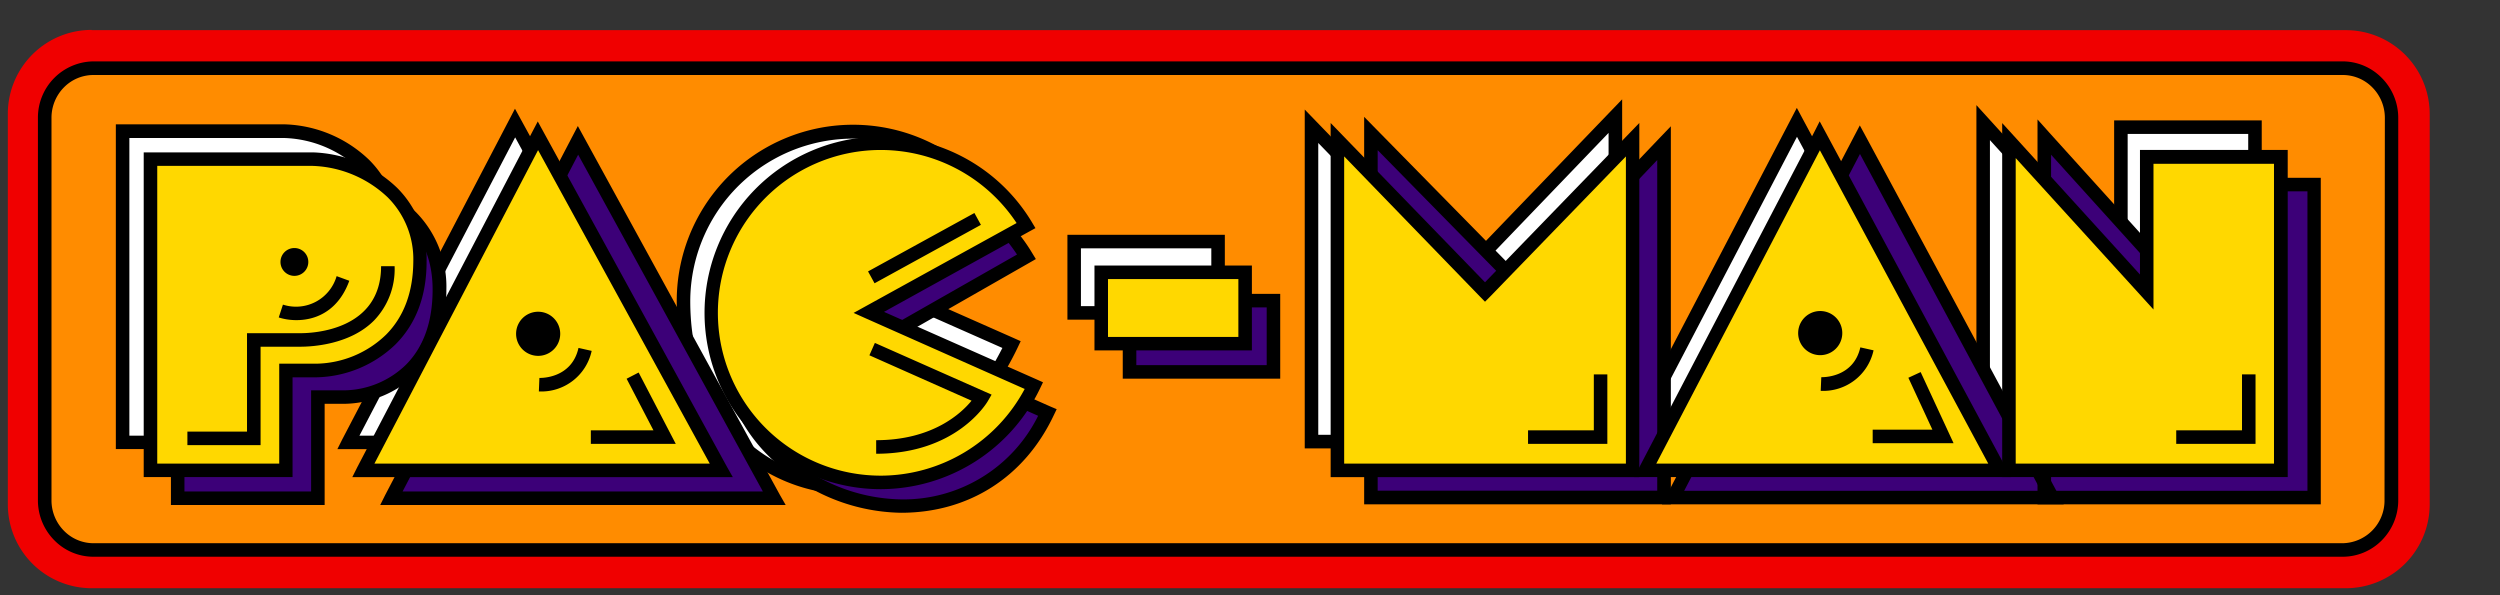 <svg width="315" height="75" viewBox="0 0 315 75" fill="none" xmlns="http://www.w3.org/2000/svg"><rect x="0" y="0" width="315" height="75" fill="#333333" stroke="none"/><path d="M11.556 3.799H295.57a10.572 10.572 0 0110.571 10.57v49.177a10.572 10.572 0 01-10.571 10.57H11.556a10.57 10.57 0 01-10.57-10.57V14.338a10.57 10.57 0 0110.57-10.57v.03z" fill="#F00000"/><path d="M295.171 69.288a6.216 6.216 0 006.137-6.274V14.857a6.217 6.217 0 00-6.149-6.274H11.779a6.218 6.218 0 00-6.143 6.274v48.157a6.218 6.218 0 006.144 6.274h283.39z" fill="#FF8C00"/><path d="M300.064 9.78a6.913 6.913 0 00-4.912-2.046H11.779a7.082 7.082 0 00-7.001 7.126v48.157a7.144 7.144 0 002.095 5.087 6.896 6.896 0 004.906 2.045h283.392a6.912 6.912 0 004.912-2.045 7.151 7.151 0 002.095-5.087V14.86a7.122 7.122 0 00-2.114-5.08zm.386 53.237a5.373 5.373 0 01-5.298 5.429H11.779a5.219 5.219 0 01-3.7-1.549 5.448 5.448 0 01-1.591-3.88V14.86a5.447 5.447 0 011.592-3.874 5.217 5.217 0 013.7-1.536h283.39a5.219 5.219 0 013.73 1.549 5.439 5.439 0 011.592 3.874l-.043 48.144z" fill="#000"/><path d="M249.881 15.453V57h34.248V16.025h-16.894v18.51l-17.354-19.082zM127.456 43.421c-3.432 7.207-11.465 18.032-19.978 18.032-11.813 0-21.358-9.065-21.358-23.522a21.358 21.358 0 0139.664-11.005l-20.556 6.665 22.228 9.83zm77.942 12.242h42.617l-21.607-40.248-21.01 40.248zm-161.514.089h43.058L64.894 15.504l-21.01 40.248zm159.648-.114V14.63L183.84 35.1l-18.591-19.19v39.727h38.283zm-50.051-25.2H135.35v8.99h18.131v-8.99zM15.45 16.541v39.21h17.043V43.18h3.936c4.029 0 12.964-2.81 12.964-13.73 0-9.606-9.04-12.914-13.48-12.914l-20.463.006z" fill="#fff"/><path d="M284.127 15.172h-17.746v17.155l-15.874-17.454-1.48-1.629v44.613h35.952V15.172h-.852zm-16.042 19.362V16.875h15.19v39.279h-32.544V17.653l15.874 17.453 1.48 1.63v-2.202zM127.831 42.64l-20.214-8.94 18.429-5.976 1.026-.33-.553-.92a22.217 22.217 0 00-41.25 11.447c0 7.282 2.444 13.736 6.884 18.169a21.452 21.452 0 0015.327 6.218c9.438 0 17.702-12.119 20.749-18.523l.379-.796-.777-.348zM107.48 60.605a19.76 19.76 0 01-14.121-5.708c-4.178-4.172-6.386-10.035-6.386-16.962a20.52 20.52 0 0137.494-11.478l-19.499 6.317-2.121.69 2.04.902 21.414 9.476c-3.55 7.02-11.148 16.763-18.821 16.763z" fill="#000"/><path d="M248.767 55.257L227.159 15.01l-.758-1.418-.746 1.43-21.01 40.242-.653 1.244h45.452l-.677-1.25zM226.42 17.235l20.17 37.606h-39.794l19.624-37.606zM87.687 55.339L65.65 15.09l-.765-1.393-.734 1.411L43.13 55.351l-.622 1.244h45.9l-.721-1.256zM64.91 17.31l20.587 37.587h-40.21L64.91 17.31z" fill="#000"/><path d="M202.923 14.039l-19.082 19.835-17.982-18.56-1.462-1.511v42.692h39.994v-43.98l-1.468 1.524zm-.242 2.705v38.04h-36.58V18.013l17.13 17.684.622.622.622-.622 18.206-18.952zm-49.203 12.841h-18.983V40.28h19.835V29.585h-.852zm-.852 1.704v7.287h-16.428v-7.287h16.428zM46.524 20.158a16.042 16.042 0 00-10.62-4.49H14.596v40.915h18.722V44.029h3.109a14.718 14.718 0 009.874-4.11c2.611-2.612 3.935-6.125 3.935-10.446a12.666 12.666 0 00-3.712-9.315zm-1.392 18.517a12.927 12.927 0 01-8.705 3.638h-4.782v12.584H16.3V17.391h19.605a14.45 14.45 0 019.414 3.974 11.012 11.012 0 013.215 8.083c0 3.855-1.157 6.964-3.401 9.227z" fill="#000"/><path d="M131.965 51.98c-3.432 7.206-9.948 11.776-18.467 11.776-10.539 0-21.806-8.593-21.806-20.388 0-11.796 7.536-21.359 19.35-21.359a21.34 21.34 0 0118.306 10.353l-18.206 10.365 20.823 9.252zm125.614-34.7v45.408h33.987V23.255h-16.888v12.927l-17.099-18.903zM49.286 62.776h48.238L72.827 17.69l-23.54 45.086zm160.376-.104V18.04l-17.596 18.442-19.332-19.673V62.67h36.928zm-49.213-24.793h-18.132v8.99h18.132v-8.99zM22.387 23.566v39.21h17.665V50.029h3.308c4.03 0 12-2.63 12-13.549 0-9.612-8.083-12.92-12.516-12.92l-20.457.006z" fill="#3C0078"/><path d="M210.802 62.686h47.803l-24.262-45.085-23.541 45.085z" fill="#3C0078"/><path d="M132.308 51.203l-19.275-8.568 16.726-9.557.759-.435-.454-.746a22.053 22.053 0 00-19.021-10.739c-11.702 0-20.195 9.327-20.195 22.21A20.107 20.107 0 0096.96 57.57a24.002 24.002 0 0016.57 7.039c8.513 0 15.545-4.47 19.232-12.262l.38-.79-.834-.354zm-18.778 11.72a22.254 22.254 0 01-15.345-6.54 18.386 18.386 0 01-5.596-12.996c0-6.168 2.089-11.658 5.882-15.451a17.411 17.411 0 0112.572-5.074 20.349 20.349 0 0117.099 9.209l-17.41 9.917-1.467.84 1.542.684 19.997 8.879a18.937 18.937 0 01-17.274 10.533zm178.035-40.518h-17.746V33.97l-15.607-17.261-1.486-1.66v48.5h35.691V22.404h-.852zM275.529 36.19V24.108h15.209v37.73h-32.302V19.495l15.607 17.26 1.486 1.642V36.19z" fill="#000"/><path d="M98.271 62.364L73.574 17.278l-.765-1.4-.74 1.412-23.54 45.092-.622 1.244h51.086l-.722-1.262zM72.847 19.49L96.12 61.922H50.73l22.117-42.43zm136.2-2.038l-16.993 17.802-18.716-19.046-1.455-1.486v48.823h38.644V15.91l-1.48 1.542zm-.236 2.71v41.66h-35.224V18.92l17.87 18.187.622.622.622-.622 16.11-16.943zm-48.356 16.863h-18.989v10.688h19.841V37.025h-.852zm-.852 1.704v7.28h-16.427v-7.28h16.427zM52.451 26.774a14.301 14.301 0 00-9.606-4.06H21.536v40.913h19.369V50.881h2.487a13.152 13.152 0 008.978-3.73c2.569-2.575 3.874-6.175 3.874-10.696a13.373 13.373 0 00-3.793-9.68zm-1.318 19.2a11.385 11.385 0 01-7.772 3.21H39.2v12.739H23.24V24.418h19.605a12.523 12.523 0 018.4 3.562c2.164 2.17 3.264 5.03 3.264 8.506 0 4.055-1.137 7.25-3.376 9.489z" fill="#000"/><path d="M259.351 62.303l-24.249-45.092-.765-1.411-.746 1.424-23.541 45.08-.653 1.243h50.632l-.678-1.244zM234.355 19.4l22.808 42.437h-44.956L234.355 19.4z" fill="#000"/><path d="M130.318 48.625a21.363 21.363 0 01-23.479 11.776 21.358 21.358 0 1122.49-31.953l-19.86 10.9 20.849 9.277zM18.962 20.052v39.21h17.05V46.689h3.923c4.029 0 12.964-2.785 12.964-13.71 0-9.607-9.04-12.915-13.48-12.915l-20.457-.012zm26.81 39.21H90.87L67.776 17.11 45.772 59.26zm161.515 0h44.657L229.292 17.11l-22.005 42.15zm-50.402-24.954h-18.131v8.99h18.131v-8.99zm48.818 24.952V17.6l-18.598 19.19-18.591-19.19v41.66h37.189zm47.424-41.551v41.554h34.248v-39.52h-16.888v17.049l-17.36-19.083z" fill="#FFD800"/><path d="M130.634 47.814l-19.25-8.519 18.312-10.129.771-.422-.454-.759a22.215 22.215 0 00-19.329-10.767 22.21 22.21 0 00.29 44.418 22.322 22.322 0 0020.065-12.678l.379-.79-.784-.354zm-19.642 12.118A20.516 20.516 0 0190.458 39.89a20.52 20.52 0 0137.633-11.787L109.052 38.6l-1.498.827 1.567.703 19.99 8.879a20.606 20.606 0 01-18.119 10.924z" fill="#000"/><path d="M122.775 26.838l-13.401 7.361.82 1.494 13.401-7.362-.82-1.493zm-12.54 16.368l-.69 1.561 12.871 5.72c-1.287 1.58-4.9 4.975-12.019 4.975v1.71c10.085 0 13.909-6.355 14.065-6.628l.478-.821-.87-.386-13.835-6.13zM50.038 23.67a16.06 16.06 0 00-10.62-4.47h-21.31v40.913h18.754V47.54h3.072a14.75 14.75 0 009.892-4.14c2.605-2.606 3.924-6.12 3.924-10.434a12.667 12.667 0 00-3.712-9.296zM48.62 42.193a12.946 12.946 0 01-8.705 3.631h-4.732V58.41h-15.37V20.903h19.604a14.426 14.426 0 019.445 3.973 11.017 11.017 0 013.215 8.083c-.031 3.85-1.181 6.958-3.457 9.234z" fill="#000"/><path d="M48.017 33.538c0 8.033-8.456 8.444-10.147 8.444h-6.746V54.38h-7.512v1.704h9.221V43.685h5.037c1.393 0 6.218-.236 9.258-3.302a9.328 9.328 0 002.593-6.84l-1.704-.005z" fill="#000"/><path d="M44.013 35.378l-1.598-.584a5.327 5.327 0 01-6.765 3.588l-.528 1.616c2.226.734 6.951.715 8.891-4.62zm-6.919-.619a1.753 1.753 0 100-3.506 1.753 1.753 0 000 3.506zm54.523 24.094l-23.093-42.15-.765-1.4-.74 1.412-22.005 42.157-.622 1.243h47.94l-.715-1.262zm-23.82-39.937l21.631 39.496h-42.25l20.618-39.496z" fill="#000"/><path d="M74.446 54.225v1.704h10.701l-.647-1.244-4.03-7.747-1.516.783 3.382 6.504h-7.89zm-6.48-6.607l-.069 1.704a6.49 6.49 0 006.654-5.111l-1.66-.374c-.865 3.88-4.751 3.787-4.925 3.78zm-.139-2.779a2.78 2.78 0 10-.038-5.56 2.78 2.78 0 00.038 5.56zm184.87 14.019l-22.652-42.151-.765-1.418-.721 1.424-22.005 42.157-.653 1.244h47.467l-.671-1.256zm-23.392-39.925L250.52 58.41h-41.827l20.612-39.477z" fill="#000"/><path d="M235.958 54.14v1.703h10.191l-.56-1.213-3.587-7.747-1.548.715 3.028 6.541h-7.524zm-6.475-6.616l-.074 1.722a6.49 6.49 0 006.659-5.104l-1.666-.373c-.871 3.86-4.757 3.761-4.919 3.755zm-.14-2.774a2.78 2.78 0 10.01-5.56 2.78 2.78 0 00-.01 5.56zm-72.457-11.291h-18.983v10.694h19.835V33.46h-.852zm-.852 1.703v7.288h-16.427v-7.288h16.427zm49.059-18.156l-17.982 18.56-17.988-18.56-1.461-1.51v44.619h38.892v-44.62l-1.461 1.511zm-17.982 21.01l.622-.621 17.13-17.684v38.7h-35.498V19.705l17.131 17.684.615.628z" fill="#000"/><path d="M202.525 55.927v-8.755h-1.703v7.05h-8.289v1.705h9.992zm84.85-37.037h-17.739v15.7l-15.875-17.454-1.486-1.629v44.607h35.977V18.89h-.877zm-16.036 17.92V20.643h15.184v37.768h-32.544V19.916l15.874 17.447 1.486 1.635V36.81z" fill="#000"/><path d="M284.197 55.927v-8.755h-1.704v7.05h-8.288v1.705h9.992z" fill="#000"/></svg>
